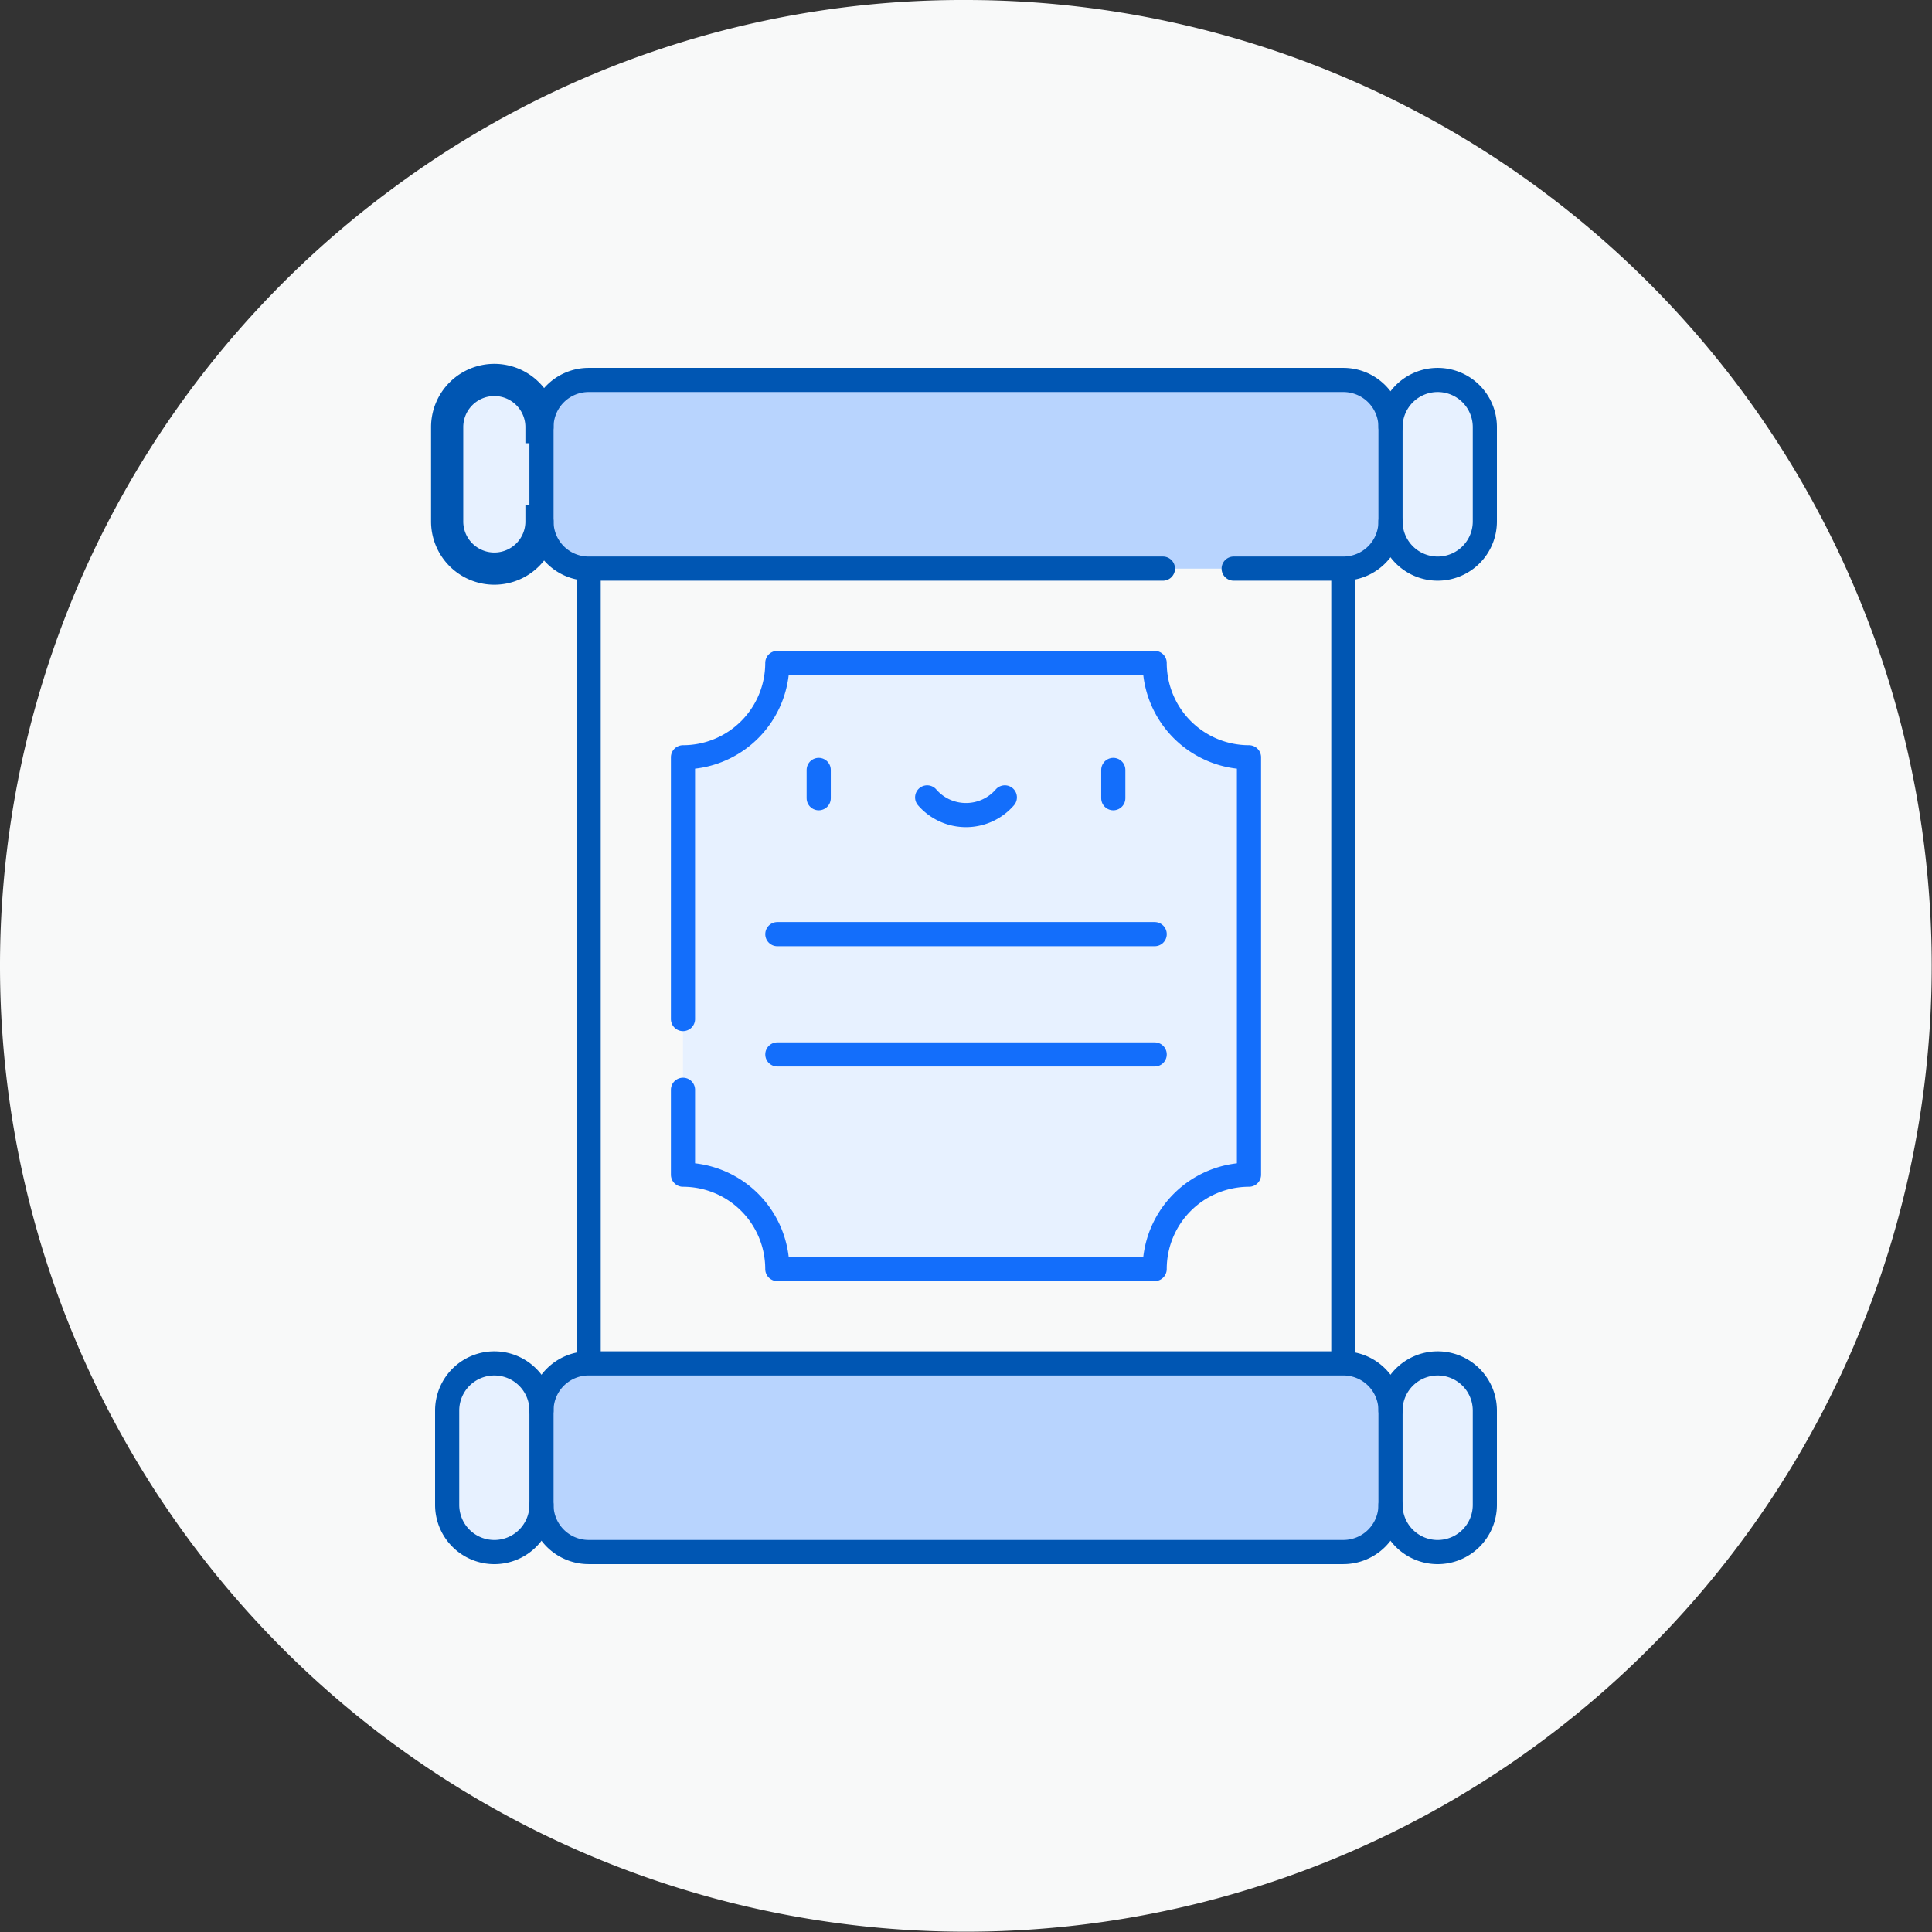 <?xml version="1.0" encoding="utf-8"?>
 <svg xmlns="http://www.w3.org/2000/svg" xmlns:xlink="http://www.w3.org/1999/xlink" width="80" height="80" viewBox="0 0 80 80">
  <rect x="0" y="0" width="80" height="80" fill="#333333" stroke="none"/>
  <defs>
    <clipPath id="clip-path">
      <path id="Path_106126" data-name="Path 106126" d="M0-682.665H50v50H0Z" transform="translate(0 682.665)"/>
    </clipPath>
  </defs>
  <g id="Arthabodhpatrika" transform="translate(2608 3094)">
    <path id="Path_106127" data-name="Path 106127" d="M40,0A39.994,39.994,0,1,1,16.169,7.871,39.566,39.566,0,0,1,40,0Z" transform="translate(-2608 -3094)" fill="#f8f9f9"/>
    <g id="Group_35616" data-name="Group 35616" transform="translate(-2593 -3079.002)">
      <g id="Group_35615" data-name="Group 35615" transform="translate(0 0.002)" clip-path="url(#clip-path)">
        <path id="Path_106100" data-name="Path 106100" d="M-61.784-98.854a1.953,1.953,0,0,1-1.953-1.953h-2.93v-3.906h2.93a1.953,1.953,0,0,1,1.953-1.953,1.953,1.953,0,0,1,1.953,1.953v3.906a1.953,1.953,0,0,1-1.953,1.953" transform="translate(106.315 107.399)" fill="#e7f1ff"/>
        <path id="Path_106101" data-name="Path 106101" d="M-61.784-98.854a1.953,1.953,0,0,1-1.953-1.953h-2.93v-3.906h2.93a1.953,1.953,0,0,1,1.953-1.953,1.953,1.953,0,0,1,1.953,1.953v3.906a1.953,1.953,0,0,1-1.953,1.953" transform="translate(106.315 148.121)" fill="#e7f1ff"/>
        <path id="Path_106102" data-name="Path 106102" d="M-24.713-98.854a1.953,1.953,0,0,0,1.953-1.953h2.93v-3.906h-2.93a1.953,1.953,0,0,0-1.953-1.953,1.953,1.953,0,0,0-1.953,1.953v3.906a1.953,1.953,0,0,0,1.953,1.953" transform="translate(30.182 107.399)" fill="#e7f1ff" stroke="#0056b3" stroke-width="1.333"/>
        <path id="Path_106103" data-name="Path 106103" d="M-24.713-98.854a1.953,1.953,0,0,0,1.953-1.953h2.93v-3.906h-2.93a1.953,1.953,0,0,0-1.953-1.953,1.953,1.953,0,0,0-1.953,1.953v3.906a1.953,1.953,0,0,0,1.953,1.953" transform="translate(30.182 148.121)" fill="#e7f1ff"/>
        <path id="Path_106106" data-name="Path 106106" d="M-296.562-268.141v-17.285a3.906,3.906,0,0,1-3.906-3.906h-15.625A3.906,3.906,0,0,1-320-285.426v17.285a3.906,3.906,0,0,1,3.906,3.906h15.625a3.906,3.906,0,0,1,3.906-3.906" transform="translate(333.28 301.784)" fill="#e7f1ff"/>
        <path id="Path_106108" data-name="Path 106108" d="M-420.129-98.854h-31.25a1.953,1.953,0,0,1-1.953-1.953v-3.906a1.953,1.953,0,0,1,1.953-1.953h31.25a1.953,1.953,0,0,1,1.953,1.953v3.906a1.953,1.953,0,0,1-1.953,1.953" transform="translate(460.754 107.399)" fill="#b8d4fe"/>
        <path id="Path_106110" data-name="Path 106110" d="M-420.129-98.854h-31.25a1.953,1.953,0,0,1-1.953-1.953v-3.906a1.953,1.953,0,0,1,1.953-1.953h31.25a1.953,1.953,0,0,1,1.953,1.953v3.906a1.953,1.953,0,0,1-1.953,1.953" transform="translate(460.754 148.121)" fill="#b8d4fe"/>
        <path id="Path_106112" data-name="Path 106112" d="M0,0V1.172" transform="translate(18.901 16.881)" fill="none" stroke="#136efb" stroke-linecap="round" stroke-linejoin="round" stroke-width="1"/>
        <path id="Path_106113" data-name="Path 106113" d="M0,0V1.172" transform="translate(31.099 16.881)" fill="none" stroke="#136efb" stroke-linecap="round" stroke-linejoin="round" stroke-width="1"/>
        <path id="Path_106114" data-name="Path 106114" d="M0,0A2.127,2.127,0,0,0,1.608.733,2.127,2.127,0,0,0,3.216,0" transform="translate(23.392 18.018)" fill="none" stroke="#136efb" stroke-linecap="round" stroke-linejoin="round" stroke-width="1"/>
        <path id="Path_106115" data-name="Path 106115" d="M0-412.978v-32.638" transform="translate(40.625 454.287)" fill="none" stroke="#0056b3" stroke-linecap="round" stroke-linejoin="round" stroke-width="1"/>
        <path id="Path_106116" data-name="Path 106116" d="M0,0V32.53" transform="translate(9.375 8.804)" fill="none" stroke="#0056b3" stroke-linecap="round" stroke-linejoin="round" stroke-width="1"/>
        <path id="Path_106117" data-name="Path 106117" d="M-325.6-98.854h-23.779a1.953,1.953,0,0,1-1.953-1.953v-3.906a1.953,1.953,0,0,1,1.953-1.953h31.25a1.953,1.953,0,0,1,1.953,1.953v3.906a1.953,1.953,0,0,1-1.953,1.953h-4.541" transform="translate(358.754 107.399)" fill="none" stroke="#0056b3" stroke-linecap="round" stroke-linejoin="round" stroke-width="1"/>
        <path id="Path_106118" data-name="Path 106118" d="M0-24.713a1.953,1.953,0,0,1,1.953-1.953h0a1.953,1.953,0,0,1,1.953,1.953v3.906a1.953,1.953,0,0,1-1.953,1.953h0A1.953,1.953,0,0,1,0-20.807" transform="translate(42.578 27.399)" fill="none" stroke="#0056b3" stroke-linecap="round" stroke-linejoin="round" stroke-width="1"/>
        <path id="Path_106119" data-name="Path 106119" d="M-420.129-98.854h-31.25a1.953,1.953,0,0,1-1.953-1.953v-3.906a1.953,1.953,0,0,1,1.953-1.953h31.25a1.953,1.953,0,0,1,1.953,1.953v3.906A1.953,1.953,0,0,1-420.129-98.854Z" transform="translate(460.754 148.121)" fill="none" stroke="#0056b3" stroke-linecap="round" stroke-linejoin="round" stroke-width="1"/>
        <path id="Path_106120" data-name="Path 106120" d="M0-24.713a1.953,1.953,0,0,1,1.953-1.953h0a1.953,1.953,0,0,1,1.953,1.953v3.906a1.953,1.953,0,0,1-1.953,1.953h0A1.953,1.953,0,0,1,0-20.807" transform="translate(42.578 68.122)" fill="none" stroke="#0056b3" stroke-linecap="round" stroke-linejoin="round" stroke-width="1"/>
        <path id="Path_106121" data-name="Path 106121" d="M-49.427-24.713a1.953,1.953,0,0,0-1.953-1.953h0a1.953,1.953,0,0,0-1.953,1.953v3.906a1.953,1.953,0,0,0,1.953,1.953h0a1.953,1.953,0,0,0,1.953-1.953" transform="translate(56.849 27.399)" fill="none" stroke="#0056b3" stroke-linecap="round" stroke-linejoin="round" stroke-width="1"/>
        <path id="Path_106122" data-name="Path 106122" d="M-49.427-24.713a1.953,1.953,0,0,0-1.953-1.953h0a1.953,1.953,0,0,0-1.953,1.953v3.906a1.953,1.953,0,0,0,1.953,1.953h0a1.953,1.953,0,0,0,1.953-1.953" transform="translate(56.849 68.122)" fill="none" stroke="#0056b3" stroke-linecap="round" stroke-linejoin="round" stroke-width="1"/>
        <path id="Path_106123" data-name="Path 106123" d="M0,0H15.625" transform="translate(17.188 23.681)" fill="none" stroke="#136efb" stroke-linecap="round" stroke-linejoin="round" stroke-width="1"/>
        <path id="Path_106124" data-name="Path 106124" d="M0,0H15.625" transform="translate(17.188 28.662)" fill="none" stroke="#136efb" stroke-linecap="round" stroke-linejoin="round" stroke-width="1"/>
        <path id="Path_106125" data-name="Path 106125" d="M0-223.651v3.516a3.906,3.906,0,0,1,3.906,3.906H19.531a3.906,3.906,0,0,1,3.906-3.906V-237.42a3.906,3.906,0,0,1-3.906-3.906H3.906A3.906,3.906,0,0,1,0-237.42v10.839" transform="translate(13.281 253.777)" fill="none" stroke="#136efb" stroke-linecap="round" stroke-linejoin="round" stroke-width="1"/>
      </g>
    </g>
  </g>
</svg>
